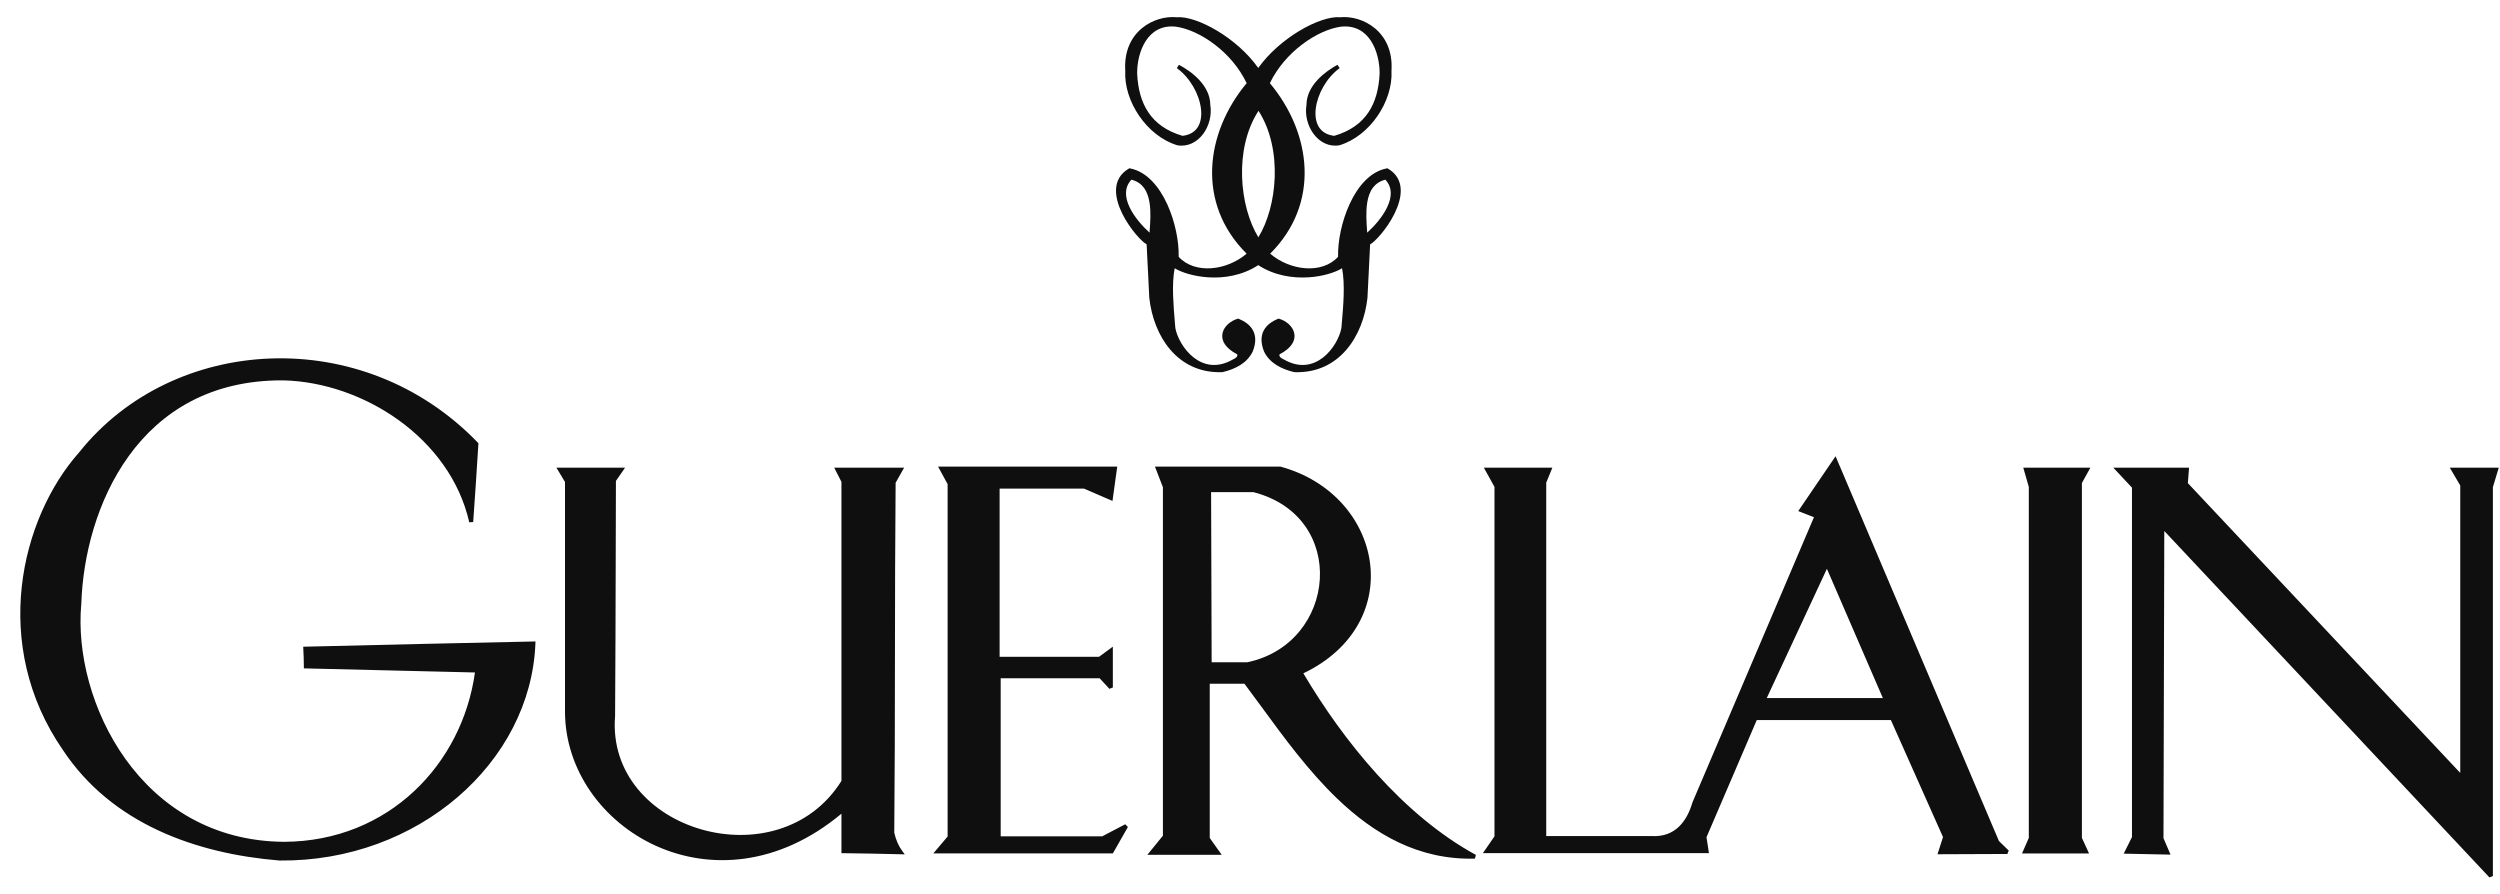 <svg width="109" height="39" viewBox="0 0 109 39" fill="none" xmlns="http://www.w3.org/2000/svg">
<path fill-rule="evenodd" clip-rule="evenodd" d="M49.786 1.232C50.239 0.855 50.823 0.705 51.302 0.752C51.524 0.732 51.801 0.782 52.103 0.884C52.41 0.987 52.749 1.148 53.09 1.354C53.736 1.745 54.395 2.304 54.859 2.963C55.33 2.304 55.992 1.745 56.639 1.354C56.98 1.148 57.32 0.987 57.627 0.884C57.929 0.782 58.207 0.732 58.428 0.752C58.907 0.705 59.491 0.855 59.944 1.232C60.403 1.612 60.723 2.222 60.669 3.08C60.705 3.751 60.468 4.461 60.062 5.053C59.654 5.647 59.071 6.129 58.406 6.332L58.396 6.335L58.395 6.335C57.934 6.413 57.535 6.189 57.275 5.842C57.017 5.498 56.889 5.025 56.962 4.574C56.964 4.142 57.174 3.776 57.443 3.485C57.713 3.193 58.049 2.97 58.316 2.824L58.408 2.97C57.839 3.385 57.444 4.102 57.368 4.729C57.33 5.043 57.373 5.325 57.502 5.534C57.628 5.737 57.841 5.883 58.172 5.923C58.872 5.718 59.348 5.365 59.659 4.906C59.972 4.443 60.121 3.865 60.151 3.208C60.156 2.744 60.042 2.194 59.772 1.78C59.505 1.372 59.086 1.096 58.463 1.163C57.952 1.233 57.336 1.508 56.763 1.945C56.204 2.371 55.693 2.947 55.366 3.626C57.181 5.795 57.58 8.869 55.379 11.06C55.808 11.427 56.365 11.653 56.904 11.694C57.461 11.736 57.988 11.582 58.34 11.197C58.323 10.532 58.496 9.651 58.842 8.9C59.192 8.138 59.732 7.482 60.459 7.343L60.491 7.337L60.519 7.354C60.891 7.572 61.051 7.889 61.071 8.24C61.09 8.585 60.975 8.958 60.807 9.301C60.639 9.645 60.415 9.967 60.208 10.212C60.105 10.335 60.005 10.439 59.917 10.518C59.853 10.575 59.792 10.623 59.737 10.654C59.716 11.044 59.699 11.406 59.682 11.769L59.681 11.789C59.663 12.175 59.645 12.563 59.621 12.986L59.621 12.991L59.621 12.991C59.53 13.814 59.228 14.639 58.701 15.251C58.172 15.865 57.419 16.262 56.438 16.226L56.43 16.226L56.421 16.224C55.864 16.09 55.357 15.83 55.114 15.331L55.112 15.325L55.112 15.325C54.962 14.951 54.973 14.646 55.101 14.405C55.227 14.167 55.459 14.008 55.719 13.902L55.747 13.891L55.776 13.9C56.075 13.989 56.366 14.225 56.43 14.53C56.495 14.844 56.312 15.177 55.787 15.45C55.777 15.491 55.783 15.52 55.798 15.545C55.821 15.581 55.871 15.623 55.967 15.668L55.973 15.671L55.973 15.671C56.322 15.872 56.641 15.934 56.925 15.906C57.209 15.878 57.465 15.759 57.684 15.589C58.124 15.246 58.41 14.702 58.485 14.305C58.491 14.235 58.497 14.163 58.503 14.091V14.091C58.536 13.711 58.571 13.299 58.583 12.896C58.596 12.464 58.583 12.048 58.514 11.696C58.211 11.881 57.673 12.052 57.056 12.091C56.367 12.136 55.564 12.018 54.859 11.56C54.16 12.018 53.361 12.136 52.673 12.091C52.058 12.051 51.519 11.88 51.216 11.696C51.147 12.048 51.134 12.464 51.147 12.896C51.16 13.295 51.194 13.701 51.226 14.077V14.077L51.226 14.079C51.233 14.156 51.239 14.231 51.245 14.305C51.32 14.702 51.606 15.246 52.046 15.589C52.266 15.759 52.521 15.878 52.805 15.906C53.089 15.934 53.408 15.872 53.758 15.671L53.764 15.668L53.764 15.668C53.86 15.623 53.91 15.581 53.932 15.544C53.947 15.52 53.954 15.491 53.944 15.45C53.419 15.177 53.236 14.844 53.301 14.53C53.365 14.225 53.656 13.989 53.955 13.9L53.984 13.891L54.012 13.902C54.272 14.008 54.504 14.168 54.63 14.405C54.758 14.647 54.768 14.951 54.619 15.325L54.617 15.331L54.616 15.331C54.374 15.83 53.867 16.09 53.309 16.224L53.301 16.226L53.292 16.226C52.312 16.263 51.559 15.866 51.029 15.251C50.503 14.639 50.2 13.814 50.11 12.991L50.109 12.986L50.109 12.986C50.085 12.563 50.067 12.175 50.05 11.789L50.05 11.788L50.049 11.786C50.032 11.417 50.015 11.05 49.993 10.654C49.939 10.623 49.877 10.575 49.814 10.518C49.726 10.439 49.626 10.335 49.523 10.212C49.316 9.967 49.092 9.646 48.924 9.301C48.756 8.959 48.641 8.586 48.66 8.24C48.68 7.889 48.84 7.572 49.212 7.354L49.24 7.337L49.272 7.343C49.998 7.482 50.539 8.138 50.889 8.899C51.234 9.651 51.407 10.531 51.39 11.197C51.742 11.582 52.27 11.736 52.826 11.694C53.366 11.653 53.923 11.427 54.352 11.06C52.151 8.868 52.549 5.795 54.354 3.626C54.032 2.948 53.523 2.371 52.966 1.945C52.395 1.508 51.779 1.233 51.268 1.163C50.645 1.096 50.226 1.372 49.959 1.78C49.688 2.194 49.575 2.744 49.58 3.208C49.61 3.865 49.759 4.443 50.073 4.906C50.383 5.365 50.859 5.718 51.559 5.923C51.889 5.883 52.103 5.737 52.228 5.534C52.357 5.325 52.4 5.043 52.361 4.73C52.283 4.102 51.885 3.385 51.311 2.971L51.402 2.824C51.675 2.97 52.014 3.192 52.286 3.485C52.556 3.776 52.767 4.142 52.769 4.574C52.842 5.025 52.713 5.498 52.456 5.842C52.196 6.189 51.797 6.413 51.335 6.335L51.324 6.333L51.324 6.332C50.659 6.129 50.076 5.647 49.669 5.053C49.262 4.461 49.026 3.751 49.061 3.08C49.008 2.222 49.328 1.612 49.786 1.232ZM55.577 7.727C55.543 8.725 55.275 9.68 54.865 10.346C54.456 9.68 54.188 8.725 54.155 7.727C54.121 6.711 54.331 5.661 54.871 4.832C55.405 5.661 55.612 6.711 55.577 7.727ZM49.094 8.382C49.103 8.187 49.173 8.001 49.33 7.834C49.577 7.897 49.75 8.021 49.871 8.183C50.002 8.357 50.078 8.579 50.118 8.827C50.185 9.233 50.153 9.685 50.125 10.069V10.069L50.12 10.144C49.793 9.847 49.451 9.452 49.256 9.048C49.145 8.819 49.084 8.592 49.094 8.382ZM59.605 10.07L59.61 10.144C59.937 9.847 60.279 9.452 60.474 9.048C60.585 8.819 60.647 8.592 60.637 8.382C60.628 8.187 60.558 8.001 60.401 7.834C60.154 7.897 59.981 8.021 59.859 8.183C59.728 8.357 59.653 8.579 59.612 8.827C59.546 9.233 59.578 9.686 59.605 10.07ZM20.833 19.297C15.801 14.078 7.543 14.602 3.464 19.707C0.885 22.603 -0.422 28.126 2.745 32.704C4.872 35.915 8.543 37.221 12.185 37.519L12.185 37.519L12.191 37.519C18.226 37.579 23.139 33.237 23.344 28.059L23.347 27.967L23.255 27.969C19.971 28.04 16.64 28.112 13.308 28.195L13.22 28.197L13.224 28.286C13.236 28.536 13.248 28.797 13.248 29.056V29.141L13.332 29.143L20.708 29.32C20.151 33.315 16.95 36.68 12.394 36.703C9.255 36.685 6.948 35.153 5.471 33.095C3.993 31.033 3.35 28.447 3.544 26.335L3.544 26.335L3.545 26.33C3.61 24.252 4.225 21.801 5.618 19.877C7.008 17.958 9.175 16.561 12.357 16.584C15.824 16.667 19.626 19.09 20.46 22.773L20.631 22.76C20.714 21.627 20.786 20.494 20.857 19.363L20.86 19.325L20.833 19.297ZM80.093 20.038L80.031 19.892L79.941 20.024L78.465 22.192L78.404 22.282L78.505 22.322L79.088 22.551L73.793 34.98L73.792 34.98L73.789 34.99C73.673 35.387 73.488 35.768 73.204 36.041C72.923 36.312 72.539 36.482 72.009 36.453V36.453H72.004H67.416V21.042L67.635 20.509L67.683 20.39H67.554H64.842H64.695L64.766 20.518L65.159 21.227V36.464L64.747 37.062L64.653 37.198H64.818H74.409H74.51L74.495 37.098L74.403 36.503L76.595 31.395H82.443L84.715 36.496L84.511 37.133L84.475 37.246L84.594 37.245L87.52 37.233L87.581 37.085L87.153 36.668L80.093 20.038ZM41.045 20.343H40.899L40.969 20.471L41.316 21.107V36.472L40.813 37.067L40.693 37.209H40.879H48.47H48.52L48.545 37.165L49.176 36.057L49.06 35.938L48.056 36.464H43.63V29.572H47.944L48.37 30.033L48.52 29.974V28.365V28.194L48.383 28.295L47.918 28.636H43.583V21.303H47.262L48.399 21.795L48.504 21.841L48.52 21.728L48.698 20.441L48.712 20.343H48.613H41.045ZM50.48 20.343H50.354L50.4 20.46L50.703 21.244V36.437L50.14 37.128L50.025 37.269H50.207H53.098H53.266L53.169 37.132L52.745 36.536V29.81H54.257C54.506 30.14 54.761 30.488 55.022 30.845L55.022 30.845C55.99 32.169 57.053 33.622 58.307 34.824C59.914 36.364 61.845 37.503 64.309 37.436L64.348 37.274C61.15 35.526 58.56 32.285 56.826 29.357C59.091 28.273 59.974 26.345 59.73 24.523C59.482 22.681 58.085 20.962 55.834 20.346L55.823 20.343H55.812H50.48ZM36.512 20.389H36.371L36.435 20.515L36.687 21.01V34.048C35.318 36.236 32.757 36.789 30.577 36.161C28.389 35.532 26.614 33.723 26.818 31.22L26.818 31.22L26.818 31.213C26.834 28.935 26.839 26.676 26.845 24.414V24.414V24.414C26.847 23.268 26.85 22.12 26.854 20.969L27.16 20.526L27.254 20.39H27.089H24.412H24.259L24.338 20.521L24.634 21.014V31.035L24.634 31.035C24.646 36.097 31.178 40.074 36.687 35.477V37.112V37.198L36.773 37.199C37.605 37.209 38.438 37.224 39.27 37.246L39.449 37.251L39.342 37.108C39.174 36.883 39.06 36.613 38.99 36.305C39.014 33.758 39.017 31.211 39.02 28.667V28.665V28.664V28.662C39.023 26.122 39.026 23.583 39.049 21.048L39.348 20.518L39.421 20.389H39.273H36.512ZM92.339 20.389H92.139L92.275 20.535L92.954 21.261V36.496L92.654 37.097L92.593 37.219L92.73 37.222L94.501 37.259L94.635 37.262L94.582 37.138L94.328 36.546L94.363 23.151L108.54 38.256L108.69 38.197V21.24L108.913 20.502L108.946 20.39H108.83H106.962H106.81L106.887 20.52L107.267 21.168V33.699L95.391 21.065L95.435 20.483L95.442 20.389H95.349H92.339ZM88.329 20.39H88.214L88.246 20.5L88.456 21.228V36.533L88.213 37.089L88.16 37.21H88.293H90.947H91.082L91.026 37.087L90.771 36.532V21.06L91.07 20.518L91.141 20.39H90.994H88.329ZM52.828 28.874L52.804 21.457H54.646C56.731 21.991 57.64 23.638 57.544 25.255C57.449 26.875 56.343 28.463 54.386 28.874H52.828ZM82.093 30.436H77.03L79.653 24.799L82.093 30.436Z" fill="#0F0F10"/>
</svg>
